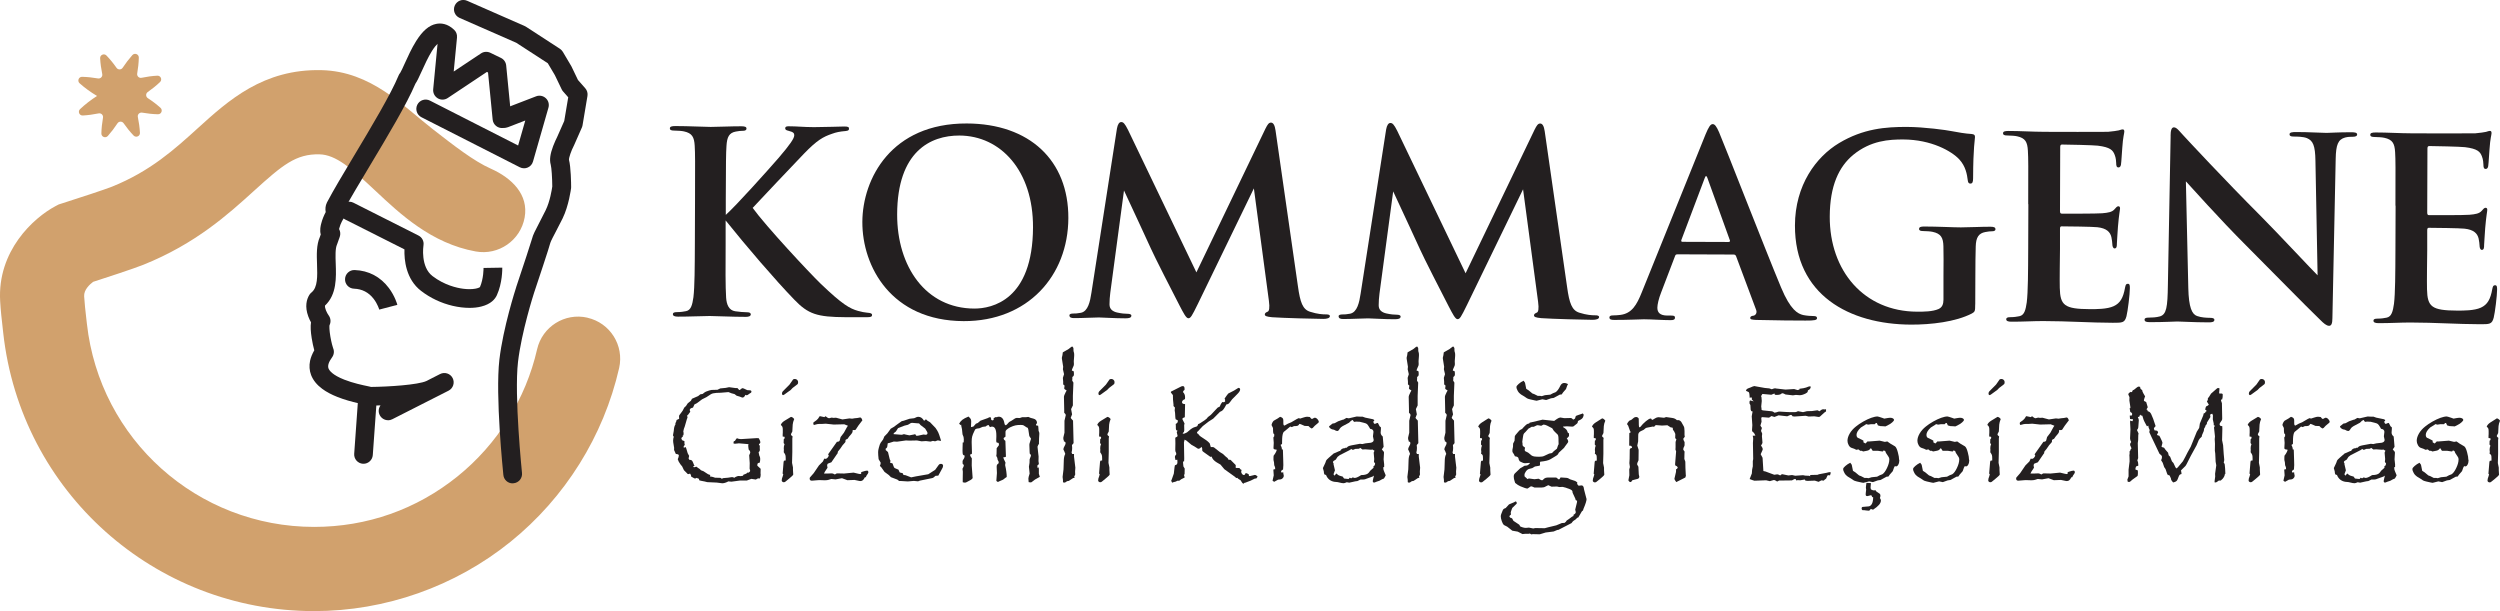 <?xml version="1.0" encoding="UTF-8"?>
<svg id="Layer_2" data-name="Layer 2" xmlns="http://www.w3.org/2000/svg" viewBox="0 0 464.08 113.43">
  <defs>
    <style>
      .cls-1 {
        fill: #d1a16d;
      }

      .cls-2 {
        fill: #231f20;
      }
    </style>
  </defs>
  <g id="Layer_1-2" data-name="Layer 1">
    <g>
      <g>
        <g>
          <path class="cls-1" d="m109.05,58.97c-4.21-.96-8.39,1.67-9.35,5.88-2.1,9.21-7.34,17.58-14.74,23.56-7.62,6.15-16.83,9.4-26.64,9.4-21.67,0-39.81-16.22-42.19-37.72l-.12-1.05c-.16-1.4-.31-2.72-.39-4.04-.07-1.2,1.03-2.2,1.66-2.68,2.36-.76,7.51-2.44,9.33-3.17,9.72-3.91,15.73-9.36,20.56-13.74,5.25-4.76,7.76-6.87,12.14-6.76,3.04.07,5.93,2.59,10.34,6.73,4.65,4.37,10.45,9.82,18.66,11.3,4.24.77,8.31-2.05,9.08-6.3.77-4.25-2.36-7.33-6.3-9.08-3.14-1.39-6.83-4.27-10.74-7.31-5.52-4.29-11.44-10.75-20.67-10.97-10.8-.25-17.28,5.62-23,10.81-4.31,3.91-8.77,7.95-15.89,10.82-1.19.48-6.11,2.1-9.23,3.09l-.66.21-.61.32C6.22,40.44-.52,46.57.03,55.92c.1,1.74.28,3.33.46,4.88l.11,1.01c3.25,29.43,28.06,51.63,57.71,51.63,13.23,0,26.18-4.57,36.46-12.87,10.12-8.17,17.28-19.62,20.16-32.24.96-4.21-1.67-8.39-5.88-9.35Z"/>
          <path class="cls-1" d="m18.02,17.81c-1.16.74-2.22,1.56-3.16,2.45-.46.44-.13,1.22.51,1.18.96-.05,1.95-.19,2.94-.39.47-.1.89.31.81.79-.17.99-.28,1.98-.3,2.93-.02.64.77.95,1.2.47.64-.72,1.24-1.51,1.79-2.35.27-.4.85-.41,1.13-.02.58.83,1.2,1.6,1.86,2.29.44.46,1.22.13,1.18-.51-.05-.96-.19-1.94-.39-2.93-.1-.47.31-.89.79-.81.99.17,1.98.28,2.94.3.64.02.95-.77.47-1.2-.72-.64-1.5-1.24-2.35-1.79-.4-.27-.41-.85-.02-1.13.83-.58,1.6-1.2,2.29-1.86.46-.44.13-1.22-.51-1.18-.96.05-1.94.19-2.92.39-.47.1-.89-.31-.81-.79.17-1,.28-1.99.3-2.95.02-.64-.77-.95-1.2-.47-.64.72-1.24,1.51-1.8,2.35-.27.4-.85.41-1.13.02-.58-.83-1.21-1.6-1.87-2.29-.44-.46-1.22-.13-1.18.51.05.96.19,1.94.39,2.93.1.47-.31.89-.79.81-1-.17-1.98-.28-2.94-.3-.64-.02-.95.77-.47,1.2.96.86,2.05,1.65,3.23,2.35Z"/>
        </g>
        <path class="cls-2" d="m97.28,31.24c-.27,0-.54-.06-.79-.19l-18.26-9.29c-.85-.43-1.19-1.48-.76-2.33.43-.85,1.48-1.19,2.33-.76l16.38,8.34,1.33-4.64-3.21,1.24c-.89.34-1.9-.1-2.24-1-.34-.89.1-1.9,1-2.24l6.46-2.49c.61-.24,1.31-.1,1.79.34.49.44.68,1.13.5,1.76l-2.87,10.01c-.14.5-.5.91-.98,1.11-.22.1-.46.14-.69.14Z"/>
        <path class="cls-2" d="m67.49,86.09s-.08,0-.13,0c-.96-.07-1.68-.9-1.61-1.86l.67-9.4c-1.1-.25-2.46-.62-3.78-1.14-1.11-.44-2.05-.94-2.8-1.49-1.02-.75-1.72-1.62-2.09-2.58-.32-.84-.38-1.74-.19-2.66.14-.63.4-1.28.78-1.93-.18-.65-.36-1.48-.48-2.26-.2-1.24-.24-2.2-.13-2.94-.17-.3-.35-.67-.5-1.08-.7-1.88-.29-3.21.18-3.99.11-.18.24-.33.4-.46,1.19-.95,1.11-3.04,1.04-5.25-.06-1.76-.13-3.59.53-5.07l.16-.46c-.22-.81-.01-1.64.07-1.96.21-.87.56-1.65.85-2.19-.1-.55-.07-1.18.23-1.78,0-.01.01-.03.02-.04,1.13-2.16,3.01-5.3,5-8.62,3.21-5.35,6.84-11.42,8.29-14.94.07-.17.17-.33.29-.47.16-.23.54-1.07.84-1.74.57-1.26,1.28-2.82,2.12-4.16,1.2-1.91,2.39-2.93,3.74-3.19.82-.16,2.05-.1,3.31,1.1h0c.35.33.59.83.53,1.45l-.61,6.3,5.07-3.37c.51-.34,1.16-.38,1.72-.12l1.98.96c.54.26.91.79.97,1.39l.95,9.72c.09.95-.6,1.8-1.56,1.9-.95.09-1.8-.6-1.9-1.56l-.86-8.75-.21-.1-7.28,4.85c-.56.37-1.28.39-1.85.04-.57-.34-.9-.99-.84-1.66.23-2.39.61-6.31.81-8.45-.25.23-.59.62-1.03,1.32-.72,1.15-1.38,2.6-1.91,3.77-.53,1.16-.84,1.84-1.17,2.31-1.6,3.79-5.22,9.84-8.43,15.19-1.87,3.13-3.65,6.08-4.75,8.15.25.55.2,1.18-.15,1.69-.04.05-.58.89-.81,1.84-.01.04-.02.08-.03.12.25.44.29.96.13,1.43l-.45,1.27c-.02.05-.04.1-.06.16-.34.74-.29,2.17-.24,3.56.09,2.56.21,5.73-1.99,7.78-.07.46.32,1.33.68,1.83.01.01.02.03.03.04.37.53.41,1.22.12,1.79-.03.22-.04.88.17,2.12.19,1.09.43,1.94.5,2.11.25.57.18,1.22-.19,1.72-.63.86-.85,1.55-.66,2.06.16.41.74,1.22,2.92,2.08,1.62.64,3.41,1.02,4.48,1.24l.23.05c.85.18,1.43.96,1.37,1.82l-.78,10.9c-.07.91-.83,1.61-1.73,1.61Zm-6.41-25.55s0,0,0,0h0Zm.11-.22s0,0,0,0c0,0,0,0,0,0Zm-.55-2.17c.15.1.28.23.39.38-.11-.15-.24-.28-.39-.38Zm1.08-16.51c.06,0,.12.02.18.04-.06-.01-.12-.03-.18-.04Zm0,0s0,0,0,0c0,0,0,0,0,0Zm0,0s0,0,0,0c0,0,0,0,0,0Zm2.13-3.01s0,.01.01.02c0,0,0-.01-.01-.02Zm10.49-25.14s0,0,0,0c0,0,0,0,0,0Z"/>
        <path class="cls-2" d="m95.16,89.73c-.88,0-1.63-.66-1.72-1.56-.06-.6-1.51-14.72-.74-21.39.69-5.94,3.02-13.15,3.12-13.46,0,0,0-.01,0-.02,1.33-3.97,2.81-8.47,2.95-9.01.15-.65.58-1.5,1.4-3.06.35-.67.75-1.44,1.12-2.2.81-1.64,1.16-3.9,1.23-4.41-.01-1.54-.13-3.5-.29-4.07-.25-.88-.1-1.97.45-3.43.29-.77.61-1.42.71-1.61l1.35-3.05.74-4.4-.96-1.09c-.11-.12-.19-.25-.26-.4l-1.26-2.62-1.31-2.21-5.85-3.8-10.53-4.62c-.88-.39-1.28-1.41-.89-2.29.39-.88,1.41-1.28,2.29-.89l10.66,4.68c.09.04.17.08.25.13l6.31,4.1c.22.15.41.34.55.57l1.55,2.62s.05.09.07.13l1.19,2.48,1.35,1.53c.35.39.5.92.41,1.44l-.91,5.43c-.02.14-.07.28-.12.41l-1.45,3.29s-.03.07-.05.1c-.49.94-.92,2.2-.9,2.61.36,1.36.4,4.45.4,5.06,0,.07,0,.15-.01.22-.02.13-.41,3.23-1.58,5.62-.39.8-.8,1.59-1.17,2.28-.45.86-1.01,1.92-1.1,2.24-.19.8-2.36,7.31-3.03,9.31-.08.24-2.32,7.25-2.97,12.78-.73,6.3.73,20.49.74,20.63.1.95-.59,1.81-1.55,1.91-.06,0-.12,0-.18,0Zm6.99-44.65s0,0,0,0c0,0,0,0,0,0Z"/>
        <path class="cls-2" d="m72.04,78.01c-.63,0-1.24-.35-1.55-.95-.31-.6-.23-1.3.15-1.81-1.09.04-1.82.04-1.87.05-.96,0-1.74-.76-1.75-1.72,0-.96.76-1.74,1.72-1.75h0c3.42-.03,8.85-.39,10.41-1.1l2.55-1.3c.85-.43,1.9-.09,2.33.76.43.85.09,1.9-.76,2.33l-2.48,1.26s-.1.05-.16.08l-7.82,3.97c-.25.13-.52.19-.78.19Z"/>
        <path class="cls-2" d="m70.4,57.47s-.29-1.03-1.05-2.01c-.92-1.19-2.15-1.82-3.63-1.87-.96-.03-1.71-.84-1.67-1.79.03-.96.84-1.71,1.79-1.67,2.59.09,4.78,1.25,6.35,3.34,1.12,1.5,1.53,2.96,1.57,3.12l-3.36.88h0Z"/>
        <path class="cls-2" d="m87.13,57.15c-.98,0-2.04-.13-3.11-.38-2.12-.5-4.14-1.45-5.84-2.76-2.85-2.18-3.16-5.79-3.1-7.72l-11.03-5.56c-.86-.43-1.2-1.47-.77-2.33.43-.86,1.48-1.2,2.33-.77l12.07,6.09c.68.34,1.06,1.08.93,1.83-.02.13-.58,3.98,1.68,5.7,2.21,1.69,4.52,2.2,5.69,2.35.84.11,1.62.1,2.25-.01.51-.09.77-.23.86-.29.69-1.56.67-3.54.67-3.56l1.74-.03,1.74-.03c0,.29.02,2.87-1.01,5.12-.32.71-1.09,1.65-2.89,2.1-.66.17-1.4.25-2.19.25Z"/>
      </g>
      <g>
        <g>
          <path class="cls-2" d="m141.21,88.12c0,.26-.06.5-.17.71l-.23-.03-.17.03-.33.19-.84-.13-.83.31h-1.26l-1.57.21h-.08l-.52-.05c-.43.23-.81.35-1.14.35l-.24-.03-.78-.1-1.76-.08-.47-.12-.67-.13-.33-.08-.1-.32c-.15,0-.27-.05-.35-.15-.19.09-.3.13-.34.13-.09,0-.24-.07-.45-.21l-.26-.13c-.02-.23-.09-.43-.22-.58-.16.07-.28.1-.35.1-.05,0-.09-.02-.12-.05l-.12-.13-.55-.55-.33-.7-.3-.36-.34-.53-.18-.45c.12-.24.19-.48.21-.71l-.13-.19-.44-.08-.21-.48c-.08-.13-.12-.25-.12-.36,0-.08,0-.16.02-.25v-.03l-.17-1.03c-.02-.07-.02-.18-.02-.33,0-.21.04-.45.12-.7l-.15-.26.15-.83c.02-.31.06-.55.1-.72s.11-.33.22-.5c-.02-.04-.02-.08-.02-.13,0-.06.05-.19.16-.4l.07-.28.47-.22-.02-.45c0-.1.02-.17.05-.21l.62-.84.3-.58.32-.3.33-.5.59-.48.19-.36,1.15-.5.39-.32.45-.08.16-.13.22-.17.24-.13c.44-.17.79-.28,1.04-.31l1.08-.03.52-.25,1.01-.1.63-.13,1.17.16h.38c.21.25.33.37.36.37.11,0,.22-.08.33-.25h.12l.05-.1.28.05.69.32.47.03c.2,0,.3.09.3.26,0,.14-.12.25-.35.35-.25.21-.43.31-.55.31l-.22-.08c-.15.33-.32.5-.5.5h-.11l-.47-.18-.55-.16-.39-.3-.57-.15-.55-.22-1.42.12-.83.03c-.46.03-.81.11-1.04.26l-.81.53-.8.4-1,.74-.42.21-.27.59c-.4.08-.6.22-.6.44,0,.1.03.21.1.32l-.23.31c-.1.18-.22.31-.36.4l.07.37-.12.31-.4,1.38-.15.4-.11.48.05.28v.27l-.07.23-.1-.05.05.21c-.19.14-.29.26-.29.38,0,.08.06.19.19.35l.38.13v.34c0,.13.02.25.07.37-.15.14-.23.26-.23.37,0,.05.02.1.06.16l.32-.13.12.26.26.88.27.5-.1.48.15.26h.13c.15,0,.26.05.35.14.09.09.18.27.27.52l.1.27.12.13-.29.18.17.14.45-.12.33.25.24.15.28.27.47.18.84.55.42.15-.07.27c.29.03.48.07.57.1l.38.13,1.02.03.24.17.25-.12.91-.08.5-.08.25-.03c.11,0,.25.04.4.13l.24-.16c.26-.12.44-.18.55-.18h.02l.38.03.47-.08-.02-.14.22-.1c.21-.07.34-.12.38-.15s.12-.11.24-.23l.05.09c.28-.1.42-.24.42-.4l-.1-.4.02-1.01-.1-1.45.19-.45v-.1c0-.18-.09-.34-.27-.48l-.05-.27-.05-.48.05-.28-.25-.03-.92-.08-.62-.05-.24.03-.52.05s-.12-.03-.25-.08l.07-.37c.11-.03.19-.06.22-.09.03-.03.09-.12.18-.28l.18-.21c.23.1.46.16.67.16h.19l2.87-.18.34.03c.19.33.28.58.28.76,0,.12-.08.23-.25.32v.23h.16l-.02.48.02.27c0,.14-.01.24-.04.3s-.09.14-.19.23l.13.63c.11.16.17.37.17.61s-.03.49-.1.71c-.19.02-.31.06-.36.12-.06.07-.08.21-.08.43l.62.58-.02.83.02.23Z"/>
          <path class="cls-2" d="m147.42,77.81c-.15.36-.24.7-.27,1.01l-.07,1.28-.23.44s0,.04,0,.05c0,.02-.01.04-.02.06,0,.11.1.23.3.36l-.05.4v2.5l-.05,2.01.17.85v.44l.05.88c-.04.13-.3.38-.77.76l-.61.5c-.1.11-.22.17-.36.17-.11,0-.2-.03-.28-.1-.08-.07-.12-.14-.12-.22,0-.22.06-.49.19-.79l.1-.37-.12-.13.18-2.17.07-.22.32-.05v-.41c0-.27-.02-.46-.06-.59-.04-.13-.14-.3-.3-.52l.02-.43v-.08l-.02-.22c0-.28.05-.54.15-.76l-.17-.22.02-.71c.11-.07.17-.15.17-.23l-.02-.22-.35-.05v-.39l.02-.35v-.53c0-.23-.02-.4-.07-.52-.04-.11-.14-.23-.3-.36.1-.3.34-.56.72-.79l1.17-.71c.22.03.42.16.6.41Zm.73-6.84c0,.19-.04.31-.13.37l-.89.68-.35.37-.64.46c-.43.34-.69.5-.78.5-.04,0-.08-.03-.13-.08-.04-.06-.07-.11-.07-.17,0-.2.05-.35.15-.45l1.25-1.26.67-.96c.1-.05.21-.08.33-.08.16,0,.3.06.42.17.12.12.18.26.18.43Z"/>
          <path class="cls-2" d="m161.21,87.61c0,.06-.04.17-.11.32l-.22.31-.17.35h-.16c-.13.27-.26.45-.38.55-.12.1-.28.16-.46.16l-.23-.03-.86-.18-1.32.05-1-.37-1.19.22-.8-.08-.5.16c-.17.05-.38.08-.62.08h-.22l-.9-.03-.4.03-.97.08c-.27,0-.4-.13-.4-.4,0-.09.02-.16.06-.21l.69-.79.97-1.43.74-.74.25-.53c.13.03.21.05.24.05.1,0,.21-.06.35-.19.16-.21.24-.34.24-.39,0-.07-.04-.16-.12-.27l1.64-2.32c.3,0,.47-.09.52-.26l.16-.62.62-.81.55-1.01.19-.28-.69-.27-1.94.05-1.49-.16-.77.05h-.5l-.3.03-.57.15c-.11,0-.17-.09-.17-.26,0-.16.04-.25.12-.27l.47-.34c.21-.16.4-.4.57-.72.03-.02.05-.03.07-.03h.03l.8.17.22-.17c.28.25.5.37.64.37.07,0,.13,0,.16-.03l.34-.08.33.05.47-.03,1.19.32,1.3-.19.5.05.47-.08.52-.05.5-.1c.19.03.32.21.41.55l-.17.21-.57.75-.35.53c-.06.13-.12.21-.18.25-.05.04-.15.06-.3.06l-.22-.03c0,.09,0,.18-.02.28s-.04.18-.08.25c-.04.06-.1.15-.19.26-.09.11-.22.25-.37.43l-.3.43c-.13.04-.25.11-.38.21v.22c0,.1-.02.18-.07.23l-.47.53-.45.66c-.31.34-.46.56-.46.65,0,.05,0,.09.02.13-.08.11-.15.2-.19.26-.05.06-.08.1-.08.12l-.92,1.34-.67.26c-.08.1-.12.22-.12.35,0,.07.02.2.07.4l-.5.76-.15.32h.72l.74-.03c.13,0,.32.07.56.21.21-.14.34-.21.39-.21l1.32.03,1.76-.17.92.22.3.05.19-.05v-.3l.22-.08c.4-.14.7-.21.87-.21.06,0,.12.02.16.06.04.04.07.1.07.17Z"/>
          <path class="cls-2" d="m175.05,86.5c0,.11-.02.21-.06.3l-.24.45-.57,1.04-.52.04-.33.28c-.07.08-.2.13-.38.16l-2.19.45-.34.13-.78-.08-1.12.1-1.26-.08h-.35c-.18-.15-.29-.23-.33-.26l-1.19-.45-.4-.4-.79-.58-.63-.89-.24-.22c.1-.21.15-.39.15-.55,0-.07-.02-.12-.05-.15l-.33-.55-.07-.74-.02-.59c0-.2.04-.46.13-.79.14-.52.25-.83.34-.93l.45-.61.23-.56.57-.58.62-.86.55-.32.79-.58.52-.37.18-.13.36-.08,1.1-.37.86-.1.52-.23.25-.03c.41,0,.76.24,1.04.71.15-.02.27-.11.34-.27l.33.3.45.26,1.02,1.06c.13.17.23.32.3.45s.14.26.21.39c.07.14.13.29.18.45.05.16.13.41.24.75l.1.32-.12.05-.47-.1-.52.18-.4-.08-.45.13-.85-.1-.81.05-.85-.16-1.38.03-.68-.03-1.64.23-.6-.03-.83.26-.29.06-.05.31c-.02.21-.04.36-.08.44-.04.08-.13.17-.27.27l.02.25c.27.21.41.35.43.4l.32,1.32.16.32c-.08.09-.12.16-.12.23,0,.02.02.04.02.05l.46.16.11.32c.08.3.19.49.32.55l.66.28.22.5c.11.06.3.11.55.14l.17.34.38.05,1.04.4.87-.18,2.31-.4.5-.32.78-.5.64-.89c.11-.15.25-.22.4-.22.28,0,.43.13.43.4Zm-2.87-6.08c0-.14-.15-.43-.45-.87l-.84-.64-.28-.31-.4-.03-.92-.08-.22.05-.52.31-.67.17-.85.33-.33.13-.39.62c-.24.18-.38.29-.4.34l-.05.15,1.49.12.17-.03.28-.09.27.07.72.15h.04l.81-.15.25-.07.19.3h.28l1.07-.23.44.05c.2-.03.3-.12.3-.3Z"/>
          <path class="cls-2" d="m193.07,88.49l-.32.18-.62.35-.66.5s-.1.03-.17.03c-.06,0-.17-.02-.35-.05l-.05-.65.05-.33.18-.61-.13-1.28.11-.71.02-.66.24-.63v-.08c0-.12-.07-.24-.22-.35l-.02-.3-.05-1.32c0-.1,0-.17.02-.21l.29-.93-.32-.5-.18-1.19-.1-.32-.22-.1-.55-.36c-.09-.06-.27-.09-.55-.09-.4,0-.73.03-1,.09-.27.06-.59.18-.97.36-.57.31-.85.58-.85.8v.92l-.33.25s0,.03,0,.04c0,0-.01.02-.02.04,0,.16.11.31.33.45l.1,2.95c-.13.07-.21.1-.24.1,0,0-.06-.02-.21-.05l.02.3.35.74-.07.45.05.26c.06.21.11.52.17.94.06.42.08.74.08.97,0,.03-.02.06-.06.1l-.17.1-.45.35-.72.31-.23.12s-.14-.06-.29-.19v-.15l.1-1.32-.05-1.15c0-.17.02-.3.07-.38.04-.08.14-.17.29-.28l.02-.26-.21-.43-.05-.32-.19-.36.05-.37.02-1.06.4-.53s.02-.08.02-.15c0-.23-.08-.35-.23-.35-.06,0-.11,0-.15.03l-.12-.26v-.32l.02-.53v-.27c0-1.08-.27-1.63-.8-1.63-.09,0-.22.03-.39.1l-.25-.4-.3.09-.22.18-.6.08-.6.26-.47.06-.28.13-.15.28c-.23.46-.37.82-.43,1.07-.06.25-.09.55-.09.92v.21l.05,1.78-.02.31-.33.13.06.27.27.43-.02,1.32.17,2.32s-.04.09-.1.16c-.06.07-.14.13-.24.19l-.8.43c-.07.05-.18.08-.32.08-.11,0-.23-.03-.38-.08v-.67l.02-1.29-.07-.53.19-.37.07-.34-.22-.19-.02-.31v-.18l.05-.19.22-.34.1-.27v-.28c-.15-.02-.25-.08-.3-.17-.05-.1-.08-.33-.08-.7,0-.26,0-.47.01-.63l.02-.63v-.27l.19-.03.02-.58-.05-.43-.19-.48-.1-.97-.11-.5-.05-.35-.1.1-.27-.26c.15-.28.34-.52.59-.72.25-.19.63-.4,1.15-.61.21.2.35.35.41.46.06.11.09.28.09.49l-.02.48-.02.53.45-.1.47-.53.34-.13.5-.43,1.35-.48.19-.1.28-.1c.13.15.19.33.19.55l.22.08.21-.08v-.32c.22-.15.37-.23.45-.23.02,0,.07.02.17.05l.1-.08c.09-.02.17-.03.25-.03.26,0,.48.1.66.3s.3.49.36.86c.02.13.05.22.08.28s.1.11.21.16l.21-.18.39-.43.47-.26.66-.43.29-.08h.02l.52.03.47-.16h.73l.41-.05.42.18.5.13c.46.11.69.4.69.85-.13.11-.19.21-.19.31,0,.03.02.07.07.11s.09.06.13.06c.06,0,.12-.02.18-.05l.05.28.05.71.12.32.02.21-.05.85-.02.74v.3l-.15.23c-.08.15-.12.25-.12.3l.15,1.39.05.43v.03l-.02.88.02.03.05.44c-.02.08-.11.17-.27.27v.45l.22-.08.05.28v.9l.17.55Z"/>
          <path class="cls-2" d="m199.62,86.85l-.05.68.02.53c0,.13-.06.24-.18.32l.07.31-.27.05-.8.53-.32.05-.38.25s-.06,0-.08,0c-.02,0-.05.01-.08.02-.15,0-.23-.05-.23-.15v-.32l-.07-.58.17-1.41.06-1.79c.02-.44.11-.8.27-1.08l-.15-.4c-.14-.27-.21-.42-.21-.46,0-.14.1-.39.3-.75.08-.13.12-.27.12-.43,0-.12-.12-.23-.36-.34l.05-.22-.11-.05v-.39l.21-.9v-2.22l.24-1.03c0-.14-.1-.29-.29-.45v-.61l-.05-2.32c0-.17.1-.46.32-.88l.18-.33c-.3-.15-.45-.28-.45-.4,0,.03.02-.13.07-.5l-.26-.23v-.5l-.05-.61v-.12l.21-.66-.21-.92.05-.45-.24-1.51v-.21l.1-.43.07-.53,1.09-.63.5-.4.21-.05.17.28.02.56.1.37.02.22v.31l-.07.96v.08l.02.45c0,.15-.02.27-.05.33l-.29.67-.04.26c.16,0,.27.04.31.08.04.05.07.17.07.37v.28c0,.17-.1.31-.29.43v.32l-.02.26v.1l.22.37-.1,2.46v1.77l-.33.68.18.98-.25.63c.02.08.1.18.22.3l.21.23.1,4.18-.3.36c.02.16.04.34.04.53,0,.3-.04.58-.11.85l.11.28h.34v.48l.25,2.06Z"/>
          <path class="cls-2" d="m206.16,77.81c-.15.36-.24.7-.27,1.01l-.07,1.28-.23.44s0,.04,0,.05c0,.02-.01.04-.02.06,0,.11.1.23.3.36l-.05.4v2.5l-.05,2.01.17.85v.44l.05.88c-.04.13-.3.38-.77.76l-.61.5c-.1.11-.22.17-.36.17-.11,0-.2-.03-.28-.1-.08-.07-.12-.14-.12-.22,0-.22.06-.49.19-.79l.1-.37-.12-.13.18-2.17.07-.22.32-.05v-.41c0-.27-.02-.46-.06-.59-.04-.13-.14-.3-.3-.52l.02-.43v-.08l-.02-.22c0-.28.05-.54.15-.76l-.17-.22.02-.71c.11-.07.17-.15.17-.23l-.02-.22-.35-.05v-.39l.02-.35v-.53c0-.23-.02-.4-.07-.52-.04-.11-.14-.23-.3-.36.1-.3.34-.56.72-.79l1.17-.71c.22.03.42.16.6.41Zm.73-6.84c0,.19-.04.31-.13.37l-.89.68-.35.37-.64.46c-.43.34-.69.5-.78.5-.04,0-.08-.03-.13-.08-.04-.06-.07-.11-.07-.17,0-.2.05-.35.15-.45l1.25-1.26.67-.96c.1-.05.21-.08.33-.08.16,0,.3.06.42.17.12.12.18.26.18.43Z"/>
          <path class="cls-2" d="m233.46,88.47l-.22.33s-.06,0-.07,0-.03.01-.05.02c-.15,0-.3.05-.43.14-.18.13-.68.34-1.49.63l-.22.05-.13.16-.22-.13-.35-.53-.42-.26-.19-.19-.19.05-.21-.21-1.99-1.43-.72-.86-.69-.4c-.52-.31-.83-.67-.95-1.08l-.23.05-.39-.28-.87-.62c-.17-.12-.25-.21-.25-.26l-.02-.43-.12-.28c-.2.24-.38.36-.55.36h-.1l-.69-.44-.5-.27-.97-.81-.33-.17-.12.5.05,2.99-.02.55-.1-.05-.1.21.02.28.05.5.22.35s.02.03.02.05l-.02.9v.15l-.12.1.12.43v.08l-.6.3-.47.34-.12-.1-.57.25-.21.03-.34.13-.18-.35.13-.31c.1-.28.17-.48.21-.6s.08-.21.1-.28c.02-.07.04-.12.05-.15l.13-1.16.07-.38c.18-.04.3-.1.37-.19s.1-.21.1-.39l-.02-.45-.35.05-.1-.53c0-.18.08-.34.24-.48v-.28c-.11-.17-.17-.35-.17-.53v-.25l.02-.99-.02-1.08.34-.19.09-.13-.16-.74.16-.22-.26-.13c-.03-.09-.05-.16-.06-.23,0-.06-.01-.27-.01-.61l-.02-.3c.18-.1.29-.19.33-.27s.07-.21.07-.39l-.42-.22-.05-.34-.05-.85-.07-.45.05-.52-.28-.3.02-.16-.1-1.01-.02-.85-.38-.48.02-.16,1.7-.86c.19-.11.35-.17.49-.17.22,0,.33.15.33.45v.25c-.11.08-.17.14-.21.19-.03.05-.06.12-.08.22.26.25.39.57.39.96l-.02.35c-.36.13-.55.32-.55.58,0,.22.19.34.57.34l-.05,2.44c-.3.09-.45.2-.45.31,0,.03,0,.06.02.09l.38.76-.07.31.02.96-.07.3-.25.26.23.08.22-.08.38-.18.72-.61c.3-.2.49-.31.57-.32.29-.09.47-.14.52-.17.06-.03.11-.08.15-.16.04-.08.08-.17.11-.27l.3-.13.89-.58.4-.32.22-.28.56-.43,1.24-1.32.42-.22c.03-.17.13-.37.29-.61l.16-.21.27.03c.08,0,.17-.06.28-.17l-.07-.13.07-.1-.13-.27.38-.55.3-.39,1.07-.55.77-.48s.04-.01.05-.02c.01,0,.03,0,.04,0,.08,0,.15.03.2.08.05.05.08.12.08.21,0,.22-.16.49-.47.8-.32.33-.56.56-.7.71-.15.15-.25.25-.32.32-.31.43-.51.69-.61.78-.1.09-.26.15-.48.19l-.12.25c-.28.53-.53.85-.73.95l-.32.16-1.25,1.26-.86.55-1.07.83-.5.53-.35.39-.22.19c0,.11.01.19.04.23.02.04.08.08.16.1.11.18.26.34.45.48.88.55,1.42.95,1.61,1.19.02.02.04.04.06.06.02.02.03.04.04.06l.19.66h.4s.05,0,.09.03c.04.02.07.03.12.05l1.09.86.57.35.47.45c.18.13.3.23.36.29.06.06.12.17.19.32l.38.03.96.96v.53l.7.03.17.23.23.13c-.06.13-.08.25-.08.35,0,.14.06.27.18.4.09.12.18.18.27.18.07,0,.16-.03.25-.08l.05-.21.19-.05c.09,0,.25.08.47.23l.02.26.15.06.92-.22h.05c.15,0,.33.11.52.32Z"/>
          <path class="cls-2" d="m244.8,78.34s-.02.08-.05.12l-.69.58-.38.41-.22.09-.33-.22-.22-.23-.73-.03-.69-.3-.27-.08c-.11.19-.21.31-.33.35-.11.05-.34.07-.69.07l-.4.18-.3-.1-.24.21-.97.8c-.16.22-.25.64-.28,1.24l-.02.98-.27.18c.16.29.24.58.24.85h.18l.02.36.05,1.67.02.88-.05.79c-.25.15-.38.28-.38.37,0,.02.03.09.1.23l.33-.08-.02.12.1.52v.06c0,.13-.06.26-.19.4s-.26.21-.4.23l-.47.05-.72.4-.3-.19.05-.26.17-.75-.07-.99.07-.14h.26v-.15l-.02-.23-.15-.37-.04-.53-.1-.45v-.37l.02-.41s.07-.09.1-.14c.04-.05.08-.12.15-.21.06-.09.13-.21.2-.35l.12-.31-.02-.13c-.38,0-.57-.09-.57-.27l.05-.98-.07-.97c.02-.09.08-.17.16-.25v-.38l-.16-.15-.05-.31-.02-.7-.27-.55c.06-.31.19-.57.39-.79l.75-.43.45-.31c.23.07.38.15.47.25s.13.25.13.46v.43c0,.32.06.48.19.48h.05l.62-.35.61-.25,1.04-.61.34-.16.28.08.55-.18c.32-.1.55-.16.72-.16l.52.05c.16.24.3.36.4.36.02,0,.03-.01.04-.02,0,0,.02,0,.04,0l.28-.16c.06-.03.11-.05.15-.05.2,0,.39.12.57.35.13.16.19.31.19.44Z"/>
          <path class="cls-2" d="m257.21,88.27l-.12.25-.19.31-.35.14-.5.28-.47.15c-.3.13-.47.19-.52.19-.06,0-.11-.03-.16-.1s-.08-.12-.08-.17c0-.09.04-.28.12-.58.04-.09.07-.24.1-.45l-.24.17-1.09.39c-.22.11-.44.17-.66.17h-.5l-.57.28-.39.05-1.13.25-.46-.08-.33.13-.23.05-.36-.03-.8-.18-.55-.05c-.37-.05-.69-.19-.97-.41-.27-.22-.47-.5-.6-.85l-.33-.13-.07-.32-.02-.23-.17-.61.45-.96.15-.43c.05-.11.2-.27.45-.49l.95-.83.4-.16.67-.3s.02,0,.05,0,.05.01.07.02c.16-.37.47-.55.92-.55l.07-.08h.25c.1-.14.21-.23.32-.28.11-.05.3-.11.6-.17l1.52-.28.45.05.57-.13,1.02-.12c.35-.09.52-.26.52-.53,0-.03,0-.06-.02-.08l-.12-.58.1-.84c-.02-.18-.08-.31-.18-.39s-.24-.14-.44-.16l-.17-.3c-.18-.31-.32-.51-.44-.6-.11-.09-.33-.17-.64-.24l-.69-.17-.67-.03-.33.05c-.07-.04-.13-.08-.17-.13-.04-.05-.07-.13-.1-.23l-.33.15-.38.37-1.19.63c-.25.15-.42.29-.5.43l-.17.26c-.08.14-.19.21-.33.21l-.24-.05-.35-.18-.38-.08c-.12-.04-.24-.12-.36-.22-.12-.1-.18-.2-.18-.28,0-.05,0-.08.02-.08l.21-.16.39-.32.42-.08.64-.35.8-.28.22-.05.52-.3.43.08,1.47-.34.62.03h.47l.5.18,1.44.3.22.13v.18l-.17.1c.05.3.15.45.3.45.02,0,.03-.02.04-.02,0,0,.02,0,.04,0l.34-.15h.05c.08,0,.13.04.16.13l.24.48.25.21v.3l-.05.66c0,.28.13.53.39.74l.16,1.91-.33.48.38.46.02.17-.07,1.21.1.93v.5l-.17.05c.02.21.03.35.04.41,0,.06.04.15.08.26.05.12.11.25.17.41l.17.41Zm-1.93-2.25c-.12-.11-.2-.21-.23-.28l.05-.53-.1-1.19.15-.35-.39-.23-.21.05-1.12-.08-.52.03-.4-.3-.24.16-.67.03-.47.19-.28-.17-.34.22-1.82.93-.4.31-.32.5-.43.27c-.06.07-.1.15-.1.23,0,.02.02.04.02.05l.1.16-.02.12.27,1.16-.27.74.19.26.33-.41c.11.1.22.19.32.26.1.07.21.13.35.17s.31.1.52.15l.25.36.84.09.23-.25.24.13.17-.1.13-.08c.19.07.31.1.34.1.24,0,.56-.12.95-.36.02-.02.06-.04.1-.06.04-.02.1-.06.18-.11.73,0,1.21-.16,1.44-.48l.24-.33.6-.53.02-.15-.02-.17c.12-.04.2-.09.23-.16.03-.06.06-.18.07-.35Z"/>
          <path class="cls-2" d="m263.62,86.85l-.05.68.02.53c0,.13-.06.24-.18.32l.07.31-.27.05-.8.53-.32.05-.38.25s-.06,0-.08,0c-.02,0-.05.01-.08.02-.15,0-.23-.05-.23-.15v-.32l-.07-.58.17-1.41.06-1.79c.02-.44.11-.8.27-1.08l-.15-.4c-.14-.27-.21-.42-.21-.46,0-.14.1-.39.3-.75.08-.13.12-.27.12-.43,0-.12-.12-.23-.36-.34l.05-.22-.11-.05v-.39l.21-.9v-2.22l.24-1.03c0-.14-.1-.29-.29-.45v-.61l-.05-2.32c0-.17.1-.46.32-.88l.18-.33c-.3-.15-.45-.28-.45-.4,0,.03.02-.13.07-.5l-.26-.23v-.5l-.05-.61v-.12l.21-.66-.21-.92.05-.45-.24-1.51v-.21l.1-.43.07-.53,1.09-.63.5-.4.21-.05.17.28.02.56.1.37.02.22v.31l-.07.96v.08l.02.45c0,.15-.02.27-.05.33l-.29.67-.04.26c.16,0,.27.04.31.08.04.05.07.17.07.37v.28c0,.17-.1.31-.29.43v.32l-.02.26v.1l.22.37-.1,2.46v1.77l-.33.68.18.98-.25.63c.02.08.1.18.22.3l.21.23.1,4.18-.3.36c.02.16.04.34.04.53,0,.3-.04.58-.11.85l.11.28h.34v.48l.25,2.06Z"/>
          <path class="cls-2" d="m270.34,86.85l-.05.68.02.53c0,.13-.06.24-.18.32l.07.31-.27.05-.8.53-.32.05-.38.25s-.06,0-.08,0c-.02,0-.05.01-.08.02-.15,0-.23-.05-.23-.15v-.32l-.07-.58.17-1.41.06-1.79c.02-.44.11-.8.27-1.08l-.15-.4c-.14-.27-.21-.42-.21-.46,0-.14.1-.39.3-.75.08-.13.12-.27.12-.43,0-.12-.12-.23-.36-.34l.05-.22-.11-.05v-.39l.21-.9v-2.22l.24-1.03c0-.14-.1-.29-.29-.45v-.61l-.05-2.32c0-.17.1-.46.32-.88l.18-.33c-.3-.15-.45-.28-.45-.4,0,.03.02-.13.07-.5l-.26-.23v-.5l-.05-.61v-.12l.21-.66-.21-.92.05-.45-.24-1.51v-.21l.1-.43.07-.53,1.09-.63.5-.4.21-.05.17.28.02.56.1.37.02.22v.31l-.07.96v.08l.02.45c0,.15-.02.27-.05.33l-.29.67-.04.26c.16,0,.27.04.31.08.04.05.07.17.07.37v.28c0,.17-.1.31-.29.43v.32l-.02.26v.1l.22.37-.1,2.46v1.77l-.33.68.18.98-.25.63c.02.08.1.18.22.3l.21.23.1,4.18-.3.36c.02.16.04.34.04.53,0,.3-.04.58-.11.85l.11.28h.34v.48l.25,2.06Z"/>
          <path class="cls-2" d="m276.87,78.11c-.15.34-.24.66-.27.98l-.07,1.29-.26.53c0,.11.1.24.3.38l-.05.39v2.54l-.05,1.74.17.85v.45l.05.86c-.04.13-.3.39-.77.77l-.61.49c-.1.11-.22.17-.36.17-.11,0-.2-.04-.28-.1-.08-.07-.12-.14-.12-.22,0-.22.06-.49.19-.81l.1-.35-.12-.13.18-2.17.07-.22.32-.05v-.41c0-.28-.02-.48-.06-.58-.04-.1-.14-.2-.3-.3l.05-.32-.02-.18-.02-.21c0-.26.05-.52.15-.77l-.17-.21.02-.71c.11-.05.17-.12.17-.22,0-.05,0-.09,0-.13,0-.03-.01-.07-.02-.1l-.35-.05v-.4l.02-.32v-.55c0-.22-.02-.39-.06-.49s-.14-.22-.3-.35c.1-.29.34-.56.72-.8l1.17-.74c.21.03.41.18.6.45Z"/>
          <path class="cls-2" d="m294.53,92.53c0,.39-.2,1.04-.6,1.96l-.07.26c-.14.09-.22.17-.25.23-.03.06-.15.26-.34.59l-.3.5-.17.03-.3.31-.45.3c-.06.04-.16.17-.32.39l-2.42,1.25-.23.03-.67.28-1.49.19-1.09.33-1.29-.03-.28.05-.27-.16-.23.05h-.64l-.5.05-.87-.45-1.02-.18-.94-.74-.63-.32c-.14-.14-.27-.38-.39-.73-.12-.35-.18-.66-.18-.93,0-.14.1-.44.3-.9l.12-.28.19-.18.3-.12.62-.68.95-.4.25-.15c.06,0,.12.03.17.09.05.06.07.14.07.23,0,.07-.02.11-.05.13l-.78.76-.12.3-.12.35-.05.21.05.35c-.2.16-.3.27-.3.34,0,.04.06.14.18.3l.07-.05.27.16c.11.24.19.38.23.43l1.07.71.22.35.42.15c.23.07.41.1.55.1h.07l.55-.05.8.16.38-.08,1.76.03.59-.16,1.54-.37,1.04-.43.5-.03.25-.21.15-.23.38-.25.64-.48.24-.1v-.23c.28-.15.42-.31.42-.48v-.05l-.1-.43.33-1.36.02-.28-.26-.13-.07-.27-.5-1.08-.05-.33c-.08-.18-.4-.36-.97-.53l-.24-.09-.58-.15-.64.03-.42-.1-1.02.03-.6-.28-.52.26c-.18.12-.42.18-.74.18h-1.3c-.33-.16-.55-.23-.64-.23l-.1.05-.47.32-.1.05c-.2,0-.64-.14-1.32-.43-.3-.13-.62-.33-.95-.61l-.1-.3c-.11-.31-.17-.61-.17-.89,0-.26.08-.46.24-.61l.73-.7.24-.23.38-.21.4-.25.45-.05c.2-.05.4-.21.6-.48h-.23l-.32.03-.43.03c-.17,0-.4-.08-.69-.23l-.25-.13-.17-.27-.07-.28c0-.09-.07-.18-.19-.25-.12-.07-.27-.11-.47-.13l-.17-.35-.22-.34c-.06-.05-.08-.15-.08-.3v-.21l.11-.55.02-.61.27-.53.05-.85c0-.06.19-.3.55-.71l.28-.32s.06-.05.1-.08c.04-.03.06-.04.07-.05l.35-.18.19-.22c.29-.31.5-.51.63-.61.12-.09.29-.16.49-.18l.11-.16.29-.06,2.09-.49,2.16.23.52-.37c.26-.17.47-.26.63-.26.03,0,.06,0,.07,0s.03.01.05.02l.59.1,1.21-.03c.16.02.31.12.45.3.22-.09.34-.17.35-.22l.12-.4c0-.05.13-.12.35-.19.23-.08.47-.16.74-.25l.23-.09.17.25c-.04.21-.09.36-.14.47-.05.11-.14.21-.25.3-.11.09-.26.18-.44.26l-.24.13c-.02.2-.06.33-.1.39-.04.06-.16.16-.35.3l-.38.3c-.06.04-.16.05-.29.05l-.45-.03-.52-.03-.35.03h-.29l-.02.13c.27.15.47.3.59.44.12.14.21.33.27.57l.23.16v.58h-.16l-.02.17-.24.1.17.31c.06.13.1.23.1.3,0,.12-.03.21-.1.28l-.52.7-.15.23-.97.9-.17.31c-.08.11-.31.27-.68.48l-.72.43c-.35.21-.97.36-1.87.45l-.07.16.02.32c0,.19-.06.28-.17.28l-.77.13-.5.3-.58.15c-.22.06-.42.21-.6.46-.18.25-.27.47-.27.68l.02.25.55.5.24-.12,1.04.14.78-.09.45.25.19.03h.07l.35-.32c.17-.12.38-.18.62-.18h1.59l.3.23.17.12c.11,0,.22-.12.33-.37l.43.03c.57.03.88.06.94.1l.4.22.95.31.38.25-.02.36c.13.04.21.13.24.27l.3-.03.27-.03c.19,0,.32.12.4.36l.07.4.4,1.54.02.16Zm-3.45-21.24l-.16.3-.22.63-.55.63-.25.37-.34.03-1.13.61-.52.08-.89.32-.7-.14-1.07.27c-.07,0-.47-.08-1.19-.25-.34-.08-.55-.15-.64-.23l-.47-.32-.6-.36c-.25-.17-.46-.39-.61-.66-.16-.27-.24-.52-.24-.74,0-.14.14-.32.41-.56.27-.24.58-.44.91-.6l.27.37.23,1.14.44.28.7.58.34.12.66.33h.45l.29.05.59-.18,1-.1.5-.27.47-.18c.3-.19.59-.58.87-1.17.28-.59.76-.7,1.44-.34Zm-1.75,11.12l-.02-.53v-.31c0-.52-.06-.83-.19-.93l-.66-.64-.32-.5-.95-.49-.35-.14-.32-.05-.42.22-.3-.05-.35-.06-.17.03-.57.27h-.38l-.36.21-.23.12-.59.66c-.18.15-.29.28-.33.39-.04.11-.09.34-.14.7l-.1.71.05.3v.23c0,.11.04.2.09.26s.18.16.38.29l-.07.35c0,.2.05.31.15.33l.5.25.64.53c.14.09.31.15.51.18.2.03.51.05.91.05s.7-.05.92-.16l.92-.43.52-.1.34-.35.57-.45.21-.63.12-.23Z"/>
          <path class="cls-2" d="m297.99,78.11c-.15.34-.24.66-.27.98l-.07,1.29-.26.53c0,.11.1.24.3.38l-.05.39v2.54l-.05,1.74.17.85v.45l.05.86c-.04.13-.3.39-.77.77l-.61.49c-.1.11-.22.17-.36.17-.11,0-.2-.04-.28-.1-.08-.07-.12-.14-.12-.22,0-.22.06-.49.19-.81l.1-.35-.12-.13.18-2.17.07-.22.32-.05v-.41c0-.28-.02-.48-.06-.58-.04-.1-.14-.2-.3-.3l.05-.32-.02-.18-.02-.21c0-.26.05-.52.15-.77l-.17-.21.02-.71c.11-.05.17-.12.17-.22,0-.05,0-.09,0-.13,0-.03-.01-.07-.02-.1l-.35-.05v-.4l.02-.32v-.55c0-.22-.02-.39-.06-.49s-.14-.22-.3-.35c.1-.29.34-.56.72-.8l1.17-.74c.21.03.41.18.6.45Z"/>
          <path class="cls-2" d="m312.97,88.27l-.12.37-1.68.85c-.23-.31-.34-.5-.34-.58v-.06l.29-1.24.02-.55.1.03.21-.26c-.06-.14-.11-.23-.16-.27-.05-.04-.15-.09-.29-.15l-.05-.21.19-2.41-.12-.34.02-.43v-.98l.15-.48-.22-.23.02-.77c-.09-.28-.24-.55-.45-.81v-.13c0-.11-.03-.19-.1-.25l-.3-.03-.62-.4-1,.06-1.14-.09c-.1.05-.21.16-.33.32l-.22-.05-.95.18-.34.08-.43.35-.55.26c-.27.14-.42.34-.45.62l-.02,1.26-.16.79.25.77v.41l-.02,1.54-.23.53-.02.19v.08l.23.41.07,1.41.1.45c0,.05-.02.12-.07.2-.05.08-.11.14-.19.17l-.8.21-.22.05c-.13.23-.25.35-.38.35-.08,0-.17-.05-.25-.14,0-.02-.02-.03-.03-.05-.01-.02-.03-.04-.04-.05-.03-.07-.05-.09-.05-.08l.18-.95-.02-1.08.12-.44-.1-.72.05-.79.02-1.67c0-.22.14-.35.43-.37-.02-.19-.07-.31-.13-.35-.06-.05-.19-.07-.4-.07l.02-2.32.27-.18-.15-.27-.33-.94-.22-.3.15-.28.25-.32.44-.21.42-.35c.12-.1.27-.15.45-.15.1,0,.21.03.3.1s.15.13.17.21l.02,1.21.05.4.23-.08c.29-.38.63-.73,1.03-1.06s.69-.5.88-.5c.1,0,.19.09.25.27.16-.05.35-.15.57-.3.23-.14.43-.21.6-.21h.07l1,.1.38-.13,1.12.16c.38.05.68.19.9.43l.17-.03c.26,0,.47.12.64.36l.18.32.24.43c.11.15.17.46.17.94v.72l.05.31-.29.4.1.32.15.28v.53c0,.07,0,.12-.02.16l-.17.37c-.03.07-.05.19-.05.37l.24.34-.02.37-.02.9v.1l.18.5.02,1.16.07,1.39Z"/>
          <path class="cls-2" d="m339.87,87.69l-.16.55-.27-.03c-.1,0-.17.03-.21.08l-.24.55-.33.25-.1.13-.45-.05-.52.27h-.02l-.59-.19-.07-.03-1.37.05-.39-.05-.13-.21c-.49.1-.77.15-.84.15l-.45-.03-.3.05-.1-.26h-.15l-.12.03-.42.23-2.39.03-.35.18c-.27-.19-.47-.28-.62-.28l-.12.03-.62.18-.7-.16-2.14.08c-.07,0-.38-.1-.91-.31l.12-.3.29-.74.05-.7.13-.63v-.97l.07-.37-.05-2.99.05-.76-.02-.28-.07-.3.5-.03c-.09-.21-.17-.35-.23-.44s-.18-.19-.34-.32l-.06-.22.06-.96-.11-1.64.11-.63.05-.26-.26-.08-.1-.27-.05-.84-.15-.27-.02-.13.02-.32.1-.15.67.18-.19-.18c-.12-.09-.18-.18-.18-.26,0-.04.02-.12.05-.22l-.19-.08-.24.08c-.02-.42-.05-.7-.08-.84s-.08-.22-.15-.25l-.47-.21.12-.27c.06-.07.19-.15.4-.23l.23-.08c.4-.2.7-.3.91-.3h.02s.02,0,.04.03l1.79.32.83.08.46.16c.3-.12.5-.18.61-.18.05,0,.08,0,.1.03l1.83.21,1.61-.1.63.19.36-.09v-.15c.56-.06.97-.14,1.23-.23.36-.15.57-.22.64-.22l.24.05c-.04.2-.09.34-.15.42s-.19.17-.39.28c-.02.15-.04.26-.08.32-.04.06-.16.15-.35.26-.42.21-.77.31-1.04.31h-.13l-.64-.05-.55.08-1.12-.13-.25-.03c-.23-.15-.45-.23-.67-.23-.17.21-.49.31-.95.31l-.36-.03-.06-.23-.24.08-.35.15-1.66-.15-.27.43.1.1v.1l.05.68-.1,1.01.05.37.02.28.24.08,1.66.17c.11,0,.28.09.5.26l.38-.08c.23-.09.39-.13.5-.13h.02l1.3.08.77.03h.69c.15,0,.27-.01.37-.04.1-.03.21-.07.33-.14l.92.18.22-.05.52-.13.95-.03,1-.14c.11.04.23.1.34.19l.25-.17c.16-.14.31-.21.45-.21l.27.03.28-.03v.4l-.33.23-.74.68c-.09.08-.17.12-.25.12h-.05l-.81-.12-1.04.04-.57-.14-2.04.14-.38-.04c-.09-.17-.19-.26-.3-.26-.06,0-.11,0-.15.03l-.55.23-1.59-.18-.78.3-.55-.17-.45.3-1.34-.1-.1.18.05.68-.21.7.11.21.17.23-.17.56c.12.24.19.42.22.53l-.05.43.1,1.19v.03c0,.11-.09.29-.27.53.21.28.32.52.32.7,0,.05-.02.11-.05.18l-.33.74.35.66.15,2.46.38.08,1.64.61.55-.08c.13,0,.31.07.55.21.16-.15.28-.23.35-.23h.05l1.12.23.68-.08.59.13,1.45-.1.41.08.7.03.24.09-.07-.19.28-.05,1.14-.03.24-.1,1.42-.27s.13-.03.28-.07c.15-.04.23-.06.27-.06.05,0,.15.03.3.08Z"/>
          <path class="cls-2" d="m352.58,85.37c0,.34-.06.63-.18.86-.12.23-.26.35-.42.35-.03,0-.11-.02-.24-.05l-.16.3-.22.63-.55.63-.26.37-.34.03-1.13.61-.52.08-.89.32-.7-.14-1.07.27c-.07,0-.47-.08-1.19-.25-.34-.08-.55-.16-.64-.23l-.47-.32-.6-.36c-.25-.17-.46-.39-.61-.67-.16-.27-.24-.52-.24-.74,0-.14.14-.33.41-.56.27-.24.58-.44.91-.6l.27.37.23,1.13.44.28.7.58.34.12.66.34h.45l.29.05.6-.18,1-.1.5-.27.47-.18c.3-.19.59-.58.87-1.17s.43-1.12.43-1.61c0-.18-.05-.34-.16-.48l-.47-.71-.12-.32-.29-.15-.16.21-.27-.03-.66-.1h-.96l-.33-.5c-.17.21-.31.34-.41.39-.11.06-.31.11-.61.16l-.43.08-.24-.13h-.3l-.32-.26-.4.08-.38-.19-.52-.18c-.2-.07-.38-.24-.52-.5-.15-.27-.22-.54-.22-.81,0-.42.14-.87.41-1.34.27-.47.66-.91,1.15-1.3.38-.31.83-.62,1.36-.92.53-.3,1.02-.53,1.49-.7.47-.16.85-.25,1.15-.25.09,0,.4.09.92.27l.35.13c.55-.1.91-.16,1.07-.16.23,0,.41.04.54.12.13.08.2.17.2.28s-.12.27-.35.47c-.23.2-.52.39-.87.56l-.38.18-.32-.03-.61-.03-.46-.13-.21-.45h-.17l-.21.23h-.72l-.5.08-.38-.1-.19.15-.78.48c-.54.5-.81.95-.81,1.35,0,.28.08.47.24.56l.8.39.24.14v.31l.38.22.4-.4.19.03,2.04-.16.97.23.45-.08.57.4.85.5c.17.12.32.39.45.81l.1.35c.15.54.22.99.22,1.34Zm-5.28,4.31l-.83-.05-.05.37-.05.46c0,.06,0,.12.01.19,0,.07.02.15.04.23-.03.25-.06.45-.07.61-.02.16-.02.26-.02.29,0,.21.09.31.27.31h.08l.62-.16s.09.03.12.05l.12.3h.18c0,.52-.07.93-.22,1.23-.15.29-.35.46-.6.49l-1.14.1c-.12.02-.18.12-.18.32,0,.07.04.16.13.28.13,0,.25,0,.36.01.11,0,.2.02.29.04.16.02.29.03.38.04s.15.01.16.01c.13,0,.25-.11.38-.33l.42.15c.51-.33.88-.64,1.11-.91.23-.27.35-.54.35-.81,0-.12-.06-.27-.19-.45.06-.16.1-.3.1-.43,0-.19-.06-.32-.17-.39l-.59-.4-.18-.25c-.06.02-.11.03-.15.04s-.06.02-.1.02c-.15,0-.34-.06-.57-.19-.05-.16-.07-.28-.07-.38l.02-.23.05-.61Z"/>
          <path class="cls-2" d="m365.56,85.37c0,.34-.06.63-.18.86-.12.23-.26.35-.42.35-.03,0-.11-.02-.24-.05l-.16.3-.22.63-.55.63-.26.37-.34.03-1.13.61-.52.08-.89.32-.7-.14-1.07.27c-.07,0-.47-.08-1.19-.25-.34-.08-.55-.16-.64-.23l-.47-.32-.6-.36c-.25-.17-.46-.39-.61-.67-.16-.27-.24-.52-.24-.74,0-.14.14-.33.41-.56.27-.24.58-.44.91-.6l.27.37.23,1.13.44.28.7.58.34.12.66.34h.45l.29.05.6-.18,1-.1.5-.27.47-.18c.3-.19.59-.58.87-1.17s.43-1.12.43-1.61c0-.18-.05-.34-.16-.48l-.47-.71-.12-.32-.29-.15-.16.21-.27-.03-.66-.1h-.96l-.33-.5c-.17.21-.31.34-.41.39-.11.06-.31.11-.61.16l-.43.08-.24-.13h-.3l-.32-.26-.4.08-.38-.19-.52-.18c-.2-.07-.38-.24-.52-.5-.15-.27-.22-.54-.22-.81,0-.42.14-.87.41-1.34.27-.47.66-.91,1.15-1.3.38-.31.83-.62,1.36-.92.53-.3,1.02-.53,1.49-.7.47-.16.85-.25,1.15-.25.09,0,.4.09.92.27l.35.13c.55-.1.91-.16,1.07-.16.23,0,.41.04.54.12.13.08.2.17.2.28s-.12.27-.35.47c-.23.2-.52.39-.87.56l-.38.18-.32-.03-.61-.03-.46-.13-.21-.45h-.17l-.21.23h-.72l-.5.08-.38-.1-.19.15-.78.48c-.54.5-.81.95-.81,1.35,0,.28.08.47.24.56l.8.39.24.14v.31l.38.22.4-.4.19.03,2.04-.16.97.23.45-.08.57.4.85.5c.17.12.32.39.45.81l.1.35c.15.54.22.99.22,1.34Z"/>
          <path class="cls-2" d="m371.39,77.81c-.15.36-.24.7-.27,1.01l-.07,1.28-.23.44s0,.04,0,.05c0,.02-.01.04-.02.06,0,.11.1.23.3.36l-.05.4v2.5l-.05,2.01.17.85v.44l.05.88c-.04.13-.3.38-.77.76l-.61.5c-.1.11-.22.17-.36.17-.11,0-.2-.03-.28-.1-.08-.07-.12-.14-.12-.22,0-.22.06-.49.19-.79l.1-.37-.12-.13.18-2.17.07-.22.32-.05v-.41c0-.27-.02-.46-.06-.59-.04-.13-.14-.3-.3-.52l.02-.43v-.08l-.02-.22c0-.28.05-.54.15-.76l-.17-.22.02-.71c.11-.07.17-.15.17-.23l-.02-.22-.35-.05v-.39l.02-.35v-.53c0-.23-.02-.4-.07-.52-.04-.11-.14-.23-.3-.36.1-.3.34-.56.72-.79l1.17-.71c.22.03.42.16.6.41Zm.73-6.84c0,.19-.04.31-.13.37l-.89.68-.35.37-.64.46c-.43.34-.69.5-.78.5-.04,0-.08-.03-.13-.08-.04-.06-.07-.11-.07-.17,0-.2.05-.35.15-.45l1.25-1.26.67-.96c.1-.05.21-.08.33-.08.16,0,.3.06.42.17.12.12.18.26.18.43Z"/>
          <path class="cls-2" d="m385.17,87.61c0,.06-.04.17-.11.32l-.22.31-.17.35h-.16c-.13.27-.26.45-.38.55-.12.1-.28.16-.46.16l-.23-.03-.86-.18-1.32.05-1-.37-1.19.22-.8-.08-.5.16c-.17.05-.38.08-.62.08h-.22l-.9-.03-.4.03-.97.08c-.27,0-.4-.13-.4-.4,0-.09.02-.16.06-.21l.69-.79.97-1.43.74-.74.25-.53c.13.03.21.05.24.05.1,0,.21-.06.35-.19.16-.21.24-.34.24-.39,0-.07-.04-.16-.12-.27l1.64-2.32c.3,0,.47-.09.52-.26l.16-.62.62-.81.55-1.01.19-.28-.69-.27-1.94.05-1.49-.16-.77.05h-.5l-.3.03-.57.15c-.11,0-.17-.09-.17-.26,0-.16.04-.25.12-.27l.47-.34c.21-.16.4-.4.57-.72.03-.02.05-.03.07-.03h.03l.8.17.22-.17c.28.25.5.37.64.37.07,0,.13,0,.16-.03l.34-.08.33.05.47-.03,1.19.32,1.3-.19.5.05.47-.08.52-.05.5-.1c.19.03.32.21.41.55l-.17.21-.57.75-.35.53c-.06.13-.12.21-.18.25-.05.04-.15.06-.3.06l-.22-.03c0,.09,0,.18-.02.28s-.04.18-.08.25c-.04.06-.1.15-.19.26-.09.11-.22.25-.37.43l-.3.43c-.13.04-.25.11-.38.21v.22c0,.1-.02.18-.07.23l-.47.53-.45.66c-.31.34-.46.56-.46.65,0,.05,0,.09.02.13-.08.11-.15.2-.19.26-.05.06-.08.1-.08.12l-.92,1.34-.67.26c-.08.1-.12.22-.12.35,0,.07.02.2.07.4l-.5.76-.15.32h.72l.74-.03c.13,0,.32.07.56.21.21-.14.34-.21.39-.21l1.32.03,1.76-.17.92.22.3.05.19-.05v-.3l.22-.08c.4-.14.7-.21.87-.21.06,0,.12.02.16.06.04.04.07.1.07.17Z"/>
          <path class="cls-2" d="m413.01,87.94c0,.28-.13.59-.4.92-.22.25-.39.37-.52.37-.02,0-.07-.02-.17-.05l-.22.16c-.18.15-.32.22-.42.22l-.19-.03.02-.32.1-.74-.02-.53.22-1.56-.12-.68-.07-1.51-.07-.53.02-1.29-.05-.85.05-.5-.18-1.66.16-.34-.21-.09v-.31l-.17-.77.02-.74-.12-.31-.3.08-.1.15.05.38-.64,1.03-.02.28-.21.21-.12.35-.17.27-.07.46-.33.77-.05.28c-.27.23-.45.44-.55.63l-.4.96-1.09,1.99-.78,1.54-.19.31-.72.71c-.09.08-.13.15-.13.22.02.02.03.04.04.05.05.21.07.34.07.4l-.02.13c-.15.03-.27.08-.33.15-.07.07-.13.19-.19.35-.11.3-.19.51-.26.63s-.16.2-.27.26c-.11.06-.27.12-.49.17-.21-.25-.33-.41-.36-.49-.03-.08-.06-.21-.08-.39l-.1-.1c0-.18-.1-.32-.3-.43l-.1.1-.18-.33-.29-.85-.25-.36-.27-.8-.3-.48c.11-.21.16-.4.16-.58,0-.14-.03-.23-.08-.28l-.39-.35-1.52-3.2-.38-.84h.02l.07-.35-.19-.43-.07-.39-.25.13-.15-.27c-.25-.46-.41-.77-.47-.94-.06-.17-.15-.43-.24-.77-.21,0-.34-.07-.4-.21l-.18.43h-.19l-.05.1c.11.18.17.36.17.53l-.07.98c0,.15-.02.28-.03.37-.01.09-.03.16-.06.21-.03.05-.09.13-.18.26l.29.63-.05.32-.02.92-.07.55.07,2.79-.15.41c.11.25.17.5.17.75v.26c-.21.03-.35.08-.41.17-.06.09-.11.26-.13.52l.45.17.02.28v.3c0,.26-.03.42-.1.48l-.92.66-.45.39-.17.04-.25-.04-.02-.15-.05-.23.23-.61v-1.25l.19-1.55-.02-.83-.02-.28.05-.4-.02-.32c.12-.09.19-.24.22-.43l.13-.08c-.02-.16-.05-.27-.08-.31l-.15-.32s0-.08,0-.1c0-.03-.01-.05-.02-.08,0-.13.07-.27.21-.43-.14-.25-.21-.47-.21-.66v-.08l.07-1.59-.07-1.38.02-.28.4.13c.08-.11.12-.21.12-.28v-.09l-.55-.05-.05-.63.4-.03.05-.26c0-.16-.12-.28-.35-.38l-.12-.71h.12l.02-.17-.19-1.26.02-.61-.22-.5c0-.17.15-.33.44-.48l.23.05.15-.34.25-.12.55-.44c.12-.09.23-.14.32-.14l.26.06c0,.16.03.28.08.35.04.07.14.15.29.23.02.11.04.21.07.3.03.09.09.2.16.33.08.13.18.31.32.55l-.11.28-.12.43.05.15.38.19.29.97-.24.4.15.08.1.27c.24.02.44.18.61.48l.39.92.45,1.35c-.21.2-.32.36-.32.48l.12.31.27.03c.14.02.23.05.27.09s.08.14.13.28l-.22.38c.09.12.17.18.24.18h.15l.16.23c.32.63.47,1.01.47,1.14l-.1.4-.08.3.23.13.24.05.28.4.47.53.12.5.27.26.33.85.28.31.39.83.21.18.29-.3.87-1.04.45-.83.4-.79.6-1.08,1.12-2.77.45-.72.12-.81.62-1.48.1-.4.16-.05.15-.13v-.1l.19-.1-.02-.22-.22-.1c.06-.36.15-.57.24-.63l.23-.1.22-.19c-.1-.18-.22-.38-.36-.58.13-.19.19-.34.19-.46,0-.06,0-.11-.02-.14l.22-.26.38-.61.72-.63c.31-.28.49-.43.56-.43l.29.08-.07.88.1.1.23-.03c.23,0,.34.07.34.21l-.02.5-.1.43-.15-.05-.05.23.17.48.05,2.75v.13c0,.14-.03.25-.1.35l-.33.48s-.05.14-.05.31c.06.1.13.17.19.2.06.03.17.04.3.04l.02.48-.05,2.13.19.93.11,1.61.1,1.08c0,.15-.03.32-.1.53.11.14.17.25.19.35.02.09.05.34.07.74l.05,1.01v.03Z"/>
          <path class="cls-2" d="m419.72,77.81c-.15.36-.24.7-.27,1.01l-.07,1.28-.23.44s0,.04,0,.05c0,.02-.01.04-.02.06,0,.11.1.23.3.36l-.05.4v2.5l-.05,2.01.17.85v.44l.05.88c-.04.13-.3.38-.77.76l-.61.5c-.1.11-.22.17-.36.17-.11,0-.2-.03-.28-.1-.08-.07-.12-.14-.12-.22,0-.22.06-.49.19-.79l.1-.37-.12-.13.18-2.17.07-.22.32-.05v-.41c0-.27-.02-.46-.06-.59-.04-.13-.14-.3-.3-.52l.02-.43v-.08l-.02-.22c0-.28.05-.54.15-.76l-.17-.22.02-.71c.11-.07.17-.15.17-.23l-.02-.22-.35-.05v-.39l.02-.35v-.53c0-.23-.02-.4-.07-.52-.04-.11-.14-.23-.3-.36.1-.3.34-.56.72-.79l1.17-.71c.22.03.42.16.6.41Zm.73-6.84c0,.19-.04.31-.13.37l-.89.68-.35.37-.64.46c-.43.34-.69.5-.78.5-.04,0-.08-.03-.13-.08-.04-.06-.07-.11-.07-.17,0-.2.05-.35.15-.45l1.25-1.26.67-.96c.1-.05.21-.08.33-.08.16,0,.3.06.42.17.12.12.18.26.18.43Z"/>
          <path class="cls-2" d="m432.45,78.34s-.02.08-.05.12l-.69.58-.38.41-.22.09-.33-.22-.22-.23-.73-.03-.69-.3-.27-.08c-.11.19-.21.31-.33.35-.11.05-.34.07-.69.07l-.4.18-.3-.1-.24.21-.97.8c-.16.22-.25.64-.28,1.24l-.02.98-.27.18c.16.29.24.58.24.85h.18l.02.36.05,1.67.02.88-.05.79c-.25.15-.38.28-.38.37,0,.02.03.09.1.23l.33-.08-.02.12.1.52v.06c0,.13-.06.26-.19.4s-.26.21-.4.23l-.47.05-.72.4-.3-.19.05-.26.17-.75-.07-.99.07-.14h.26v-.15l-.02-.23-.15-.37-.04-.53-.1-.45v-.37l.02-.41s.07-.09.1-.14c.04-.05.08-.12.15-.21.06-.09.13-.21.2-.35l.12-.31-.02-.13c-.38,0-.57-.09-.57-.27l.05-.98-.07-.97c.02-.09.08-.17.16-.25v-.38l-.16-.15-.05-.31-.02-.7-.27-.55c.06-.31.19-.57.39-.79l.75-.43.45-.31c.23.07.38.15.47.25s.13.25.13.46v.43c0,.32.06.48.19.48h.05l.62-.35.61-.25,1.04-.61.34-.16.28.08.55-.18c.32-.1.55-.16.72-.16l.52.05c.16.24.3.36.4.36.02,0,.03-.01.04-.02,0,0,.02,0,.04,0l.28-.16c.06-.03.11-.05.15-.05.2,0,.39.12.57.35.13.16.19.31.19.44Z"/>
          <path class="cls-2" d="m444.87,88.27l-.12.25-.19.31-.35.14-.5.28-.47.15c-.3.13-.47.19-.52.19-.06,0-.11-.03-.16-.1s-.08-.12-.08-.17c0-.09.04-.28.12-.58.04-.09.07-.24.1-.45l-.24.17-1.09.39c-.22.11-.44.17-.66.17h-.5l-.57.28-.39.05-1.13.25-.46-.08-.33.13-.23.05-.36-.03-.8-.18-.55-.05c-.37-.05-.69-.19-.97-.41-.27-.22-.47-.5-.6-.85l-.33-.13-.07-.32-.02-.23-.17-.61.45-.96.15-.43c.05-.11.2-.27.45-.49l.95-.83.4-.16.67-.3s.02,0,.05,0,.05.01.07.02c.16-.37.47-.55.92-.55l.07-.08h.25c.1-.14.21-.23.32-.28.11-.05.3-.11.6-.17l1.52-.28.45.05.57-.13,1.02-.12c.35-.09.52-.26.52-.53,0-.03,0-.06-.02-.08l-.12-.58.1-.84c-.02-.18-.08-.31-.18-.39s-.24-.14-.44-.16l-.17-.3c-.18-.31-.32-.51-.44-.6-.11-.09-.33-.17-.64-.24l-.69-.17-.67-.03-.33.05c-.07-.04-.13-.08-.17-.13-.04-.05-.07-.13-.1-.23l-.33.15-.38.37-1.19.63c-.25.15-.42.29-.5.43l-.17.26c-.08.14-.19.21-.33.21l-.24-.05-.35-.18-.38-.08c-.12-.04-.24-.12-.36-.22-.12-.1-.18-.2-.18-.28,0-.05,0-.08.02-.08l.21-.16.39-.32.42-.08.64-.35.8-.28.22-.05.52-.3.43.08,1.47-.34.62.03h.47l.5.18,1.44.3.22.13v.18l-.17.1c.05.3.15.45.3.45.02,0,.03-.02.04-.02,0,0,.02,0,.04,0l.34-.15h.05c.08,0,.13.04.16.13l.24.48.25.21v.3l-.05.66c0,.28.13.53.39.74l.16,1.91-.33.48.38.46.02.17-.07,1.21.1.93v.5l-.17.05c.02.21.03.35.04.41,0,.06.04.15.08.26.05.12.11.25.17.41l.17.41Zm-1.93-2.25c-.12-.11-.2-.21-.23-.28l.05-.53-.1-1.19.15-.35-.39-.23-.21.05-1.12-.08-.52.03-.4-.3-.24.16-.67.03-.47.19-.28-.17-.34.22-1.82.93-.4.31-.32.5-.43.27c-.06.07-.1.15-.1.23,0,.02.02.04.02.05l.1.16-.02.12.27,1.16-.27.74.19.26.33-.41c.11.1.22.19.32.26.1.07.21.13.35.17s.31.1.52.15l.25.36.84.09.23-.25.24.13.17-.1.13-.08c.19.07.31.1.34.1.24,0,.56-.12.95-.36.02-.02.06-.04.1-.06.04-.02.1-.06.18-.11.73,0,1.21-.16,1.44-.48l.24-.33.6-.53.02-.15-.02-.17c.12-.04.2-.09.23-.16.03-.06.06-.18.07-.35Z"/>
          <path class="cls-2" d="m458.25,85.37c0,.34-.06.63-.18.86-.12.23-.26.35-.42.35-.03,0-.11-.02-.24-.05l-.16.3-.22.63-.55.63-.26.37-.34.03-1.13.61-.52.08-.89.32-.7-.14-1.07.27c-.07,0-.47-.08-1.19-.25-.34-.08-.55-.16-.64-.23l-.47-.32-.6-.36c-.25-.17-.46-.39-.61-.67-.16-.27-.24-.52-.24-.74,0-.14.14-.33.41-.56.27-.24.58-.44.91-.6l.27.37.23,1.13.44.28.7.58.34.12.66.34h.45l.29.05.6-.18,1-.1.5-.27.47-.18c.3-.19.59-.58.87-1.17s.43-1.12.43-1.61c0-.18-.05-.34-.16-.48l-.47-.71-.12-.32-.29-.15-.16.21-.27-.03-.66-.1h-.96l-.33-.5c-.17.21-.31.34-.41.39-.11.06-.31.11-.61.16l-.43.08-.24-.13h-.3l-.32-.26-.4.08-.38-.19-.52-.18c-.2-.07-.38-.24-.52-.5-.15-.27-.22-.54-.22-.81,0-.42.14-.87.41-1.34.27-.47.66-.91,1.15-1.3.38-.31.83-.62,1.36-.92.53-.3,1.02-.53,1.49-.7.47-.16.85-.25,1.15-.25.09,0,.4.09.92.27l.35.13c.55-.1.91-.16,1.07-.16.23,0,.41.04.54.12.13.08.2.17.2.28s-.12.27-.35.47c-.23.2-.52.39-.87.56l-.38.18-.32-.03-.61-.03-.46-.13-.21-.45h-.17l-.21.23h-.72l-.5.08-.38-.1-.19.15-.78.48c-.54.5-.81.95-.81,1.35,0,.28.08.47.24.56l.8.39.24.14v.31l.38.22.4-.4.19.03,2.04-.16.97.23.45-.08.57.4.85.5c.17.12.32.39.45.81l.1.35c.15.54.22.99.22,1.34Z"/>
          <path class="cls-2" d="m464.08,78.11c-.15.34-.24.66-.27.98l-.07,1.29-.26.53c0,.11.1.24.3.38l-.05.39v2.54l-.05,1.74.17.85v.45l.05.86c-.04.13-.3.39-.77.77l-.61.49c-.1.11-.22.17-.36.17-.11,0-.2-.04-.28-.1-.08-.07-.12-.14-.12-.22,0-.22.06-.49.19-.81l.1-.35-.12-.13.18-2.17.07-.22.32-.05v-.41c0-.28-.02-.48-.06-.58-.04-.1-.14-.2-.3-.3l.05-.32-.02-.18-.02-.21c0-.26.05-.52.15-.77l-.17-.21.02-.71c.11-.05.17-.12.17-.22,0-.05,0-.09,0-.13,0-.03-.01-.07-.02-.1l-.35-.05v-.4l.02-.32v-.55c0-.22-.02-.39-.06-.49s-.14-.22-.3-.35c.1-.29.34-.56.72-.8l1.17-.74c.21.03.41.18.6.45Z"/>
        </g>
        <g>
          <path class="cls-2" d="m134.7,39.92c2.11-1.91,7.7-8.16,9.82-10.59,2.16-2.52,2.91-3.64,2.92-4.2,0-.37-.09-.61-1.07-.85-.47-.1-.61-.24-.61-.47,0-.23.14-.37.61-.37,1.64,0,2.67.15,4.73.16,1.97,0,4.96-.12,5.66-.12.75,0,.84.14.84.42,0,.19-.05.37-.61.42-1.08.09-1.78.23-2.53.51-1.64.56-2.77,1.16-5.25,3.73-2.21,2.29-8.27,8.72-9.49,10.03,2.47,3.42,10.54,12.06,12.59,14.04,4.11,3.95,5.46,4.65,6.96,5.08.89.24,1.03.24,1.68.33.66.05.94.14.93.42,0,.33-.24.42-.89.42h-4.02c-5.29-.03-6.93-.55-9.54-3.27-3.59-3.71-8.86-9.86-12.73-14.69v4.31c-.03,4.31-.04,8,.09,10.02.09,1.31.51,2.34,1.68,2.53.65.1,1.68.19,2.29.19.37,0,.61.14.61.38,0,.33-.38.47-.89.47-2.62,0-5.57-.16-6.74-.16-1.08,0-4.03.13-5.9.12-.61,0-.94-.14-.93-.47,0-.23.19-.37.75-.37.7,0,1.26-.09,1.69-.18.94-.18,1.17-1.21,1.37-2.57.24-1.97.25-5.66.27-9.97l.03-8.24c.02-7.11.03-8.42-.06-9.92-.09-1.59-.46-2.34-2-2.67-.37-.09-1.17-.14-1.82-.15-.51,0-.8-.1-.79-.42s.33-.42,1.03-.42c2.48,0,5.43.16,6.55.16,1.12,0,4.07-.13,5.66-.12.66,0,.98.1.98.42s-.28.42-.66.42c-.47,0-.75.04-1.31.14-1.26.23-1.64,1.02-1.74,2.66-.1,1.5-.1,2.81-.13,9.92v2.95Z"/>
          <path class="cls-2" d="m160.08,41.2c.03-8,5.35-18.33,19.39-18.28,11.65.04,18.89,6.85,18.85,17.57-.04,10.72-7.55,19.16-19.44,19.12-13.43-.05-18.83-10.13-18.8-18.41Zm31.68,1c.04-10.48-5.98-17.01-13.66-17.04-5.38-.02-11.52,2.96-11.56,14.61-.03,9.73,5.32,17.48,14.31,17.51,3.28.01,10.86-1.55,10.91-15.08Z"/>
          <path class="cls-2" d="m240.94,53.15c.41,2.95.87,4.31,2.28,4.73,1.36.43,2.29.48,2.9.48.42,0,.75.05.75.33,0,.37-.56.51-1.22.51-1.17,0-7.63-.17-9.5-.31-1.08-.1-1.36-.24-1.36-.52,0-.23.19-.37.52-.51.28-.09.42-.7.24-2.01l-2.79-20.88-10.42,21.49c-1.08,2.2-1.32,2.62-1.74,2.62-.42,0-.89-.94-1.63-2.35-1.12-2.16-4.79-9.33-5.35-10.64-.42-.98-3.35-7.22-4.97-10.73l-2.54,18.95c-.1.84-.15,1.45-.15,2.2,0,.89.6,1.31,1.4,1.5.84.19,1.5.24,1.96.24.37,0,.7.1.7.33,0,.42-.42.51-1.12.51-1.97,0-4.07-.15-4.91-.16-.89,0-3.14.13-4.63.12-.47,0-.84-.1-.84-.52,0-.23.28-.33.75-.33.37,0,.7,0,1.4-.14,1.31-.28,1.69-2.1,1.93-3.69l4.74-30.5c.14-.8.43-1.22.8-1.21.37,0,.65.24,1.26,1.46l12.69,26.44,12.82-26.68c.38-.75.61-1.12,1.03-1.12.42,0,.7.47.84,1.45l4.16,28.94Z"/>
          <path class="cls-2" d="m290.91,53.32c.41,2.95.88,4.31,2.28,4.73,1.36.43,2.29.48,2.9.48.42,0,.75.05.75.33,0,.37-.56.51-1.22.51-1.17,0-7.63-.17-9.5-.31-1.08-.1-1.36-.24-1.36-.52,0-.23.19-.37.52-.51.28-.09.42-.7.24-2.01l-2.79-20.88-10.42,21.49c-1.08,2.2-1.32,2.62-1.74,2.62s-.89-.94-1.63-2.35c-1.12-2.16-4.79-9.33-5.35-10.64-.42-.98-3.35-7.22-4.97-10.73l-2.54,18.95c-.1.84-.15,1.45-.15,2.2,0,.89.6,1.31,1.4,1.5.84.19,1.5.24,1.97.24.37,0,.7.1.7.33,0,.42-.42.51-1.13.51-1.97,0-4.07-.15-4.91-.16-.89,0-3.14.13-4.63.12-.47,0-.84-.1-.84-.52,0-.23.28-.33.75-.33.37,0,.7,0,1.4-.14,1.31-.28,1.69-2.1,1.93-3.69l4.74-30.5c.14-.8.43-1.22.8-1.21s.65.24,1.26,1.46l12.69,26.44,12.82-26.68c.38-.75.61-1.12,1.03-1.12.42,0,.7.47.84,1.45l4.16,28.94Z"/>
          <path class="cls-2" d="m311.34,47.22c-.23,0-.33.09-.42.37l-2.55,6.68c-.47,1.17-.71,2.29-.71,2.85,0,.84.42,1.45,1.87,1.46.23,0,.51,0,.7,0,.56,0,.7.1.7.38,0,.37-.28.47-.8.47-1.5,0-3.51-.15-4.96-.16-.51,0-3.09.13-5.52.12-.61,0-.89-.1-.89-.47,0-.28.28-.37.66-.37.42,0,.98-.04,1.36-.09,2.15-.27,3.05-1.86,3.99-4.2l11.85-29.35c.57-1.36.9-1.87,1.32-1.87.37,0,.7.42,1.17,1.5,1.11,2.58,8.54,21.7,11.51,28.82,1.76,4.22,3.12,4.88,4.1,5.12.7.14,1.4.19,1.97.19.37,0,.61.1.61.38,0,.37-.42.47-2.15.46-1.68,0-5.43-.02-9.17-.12-.84-.05-1.08-.1-1.08-.38,0-.23.19-.37.66-.42.33-.09.66-.51.43-1.08l-3.71-9.93c-.09-.23-.23-.33-.47-.33l-10.44-.04Zm9.56-2.31c.23,0,.28-.14.23-.28l-4.17-11.57c-.14-.42-.33-.56-.51,0l-4.34,11.5c-.05.19,0,.33.19.33l8.61.03Z"/>
          <path class="cls-2" d="m366.66,56.51c0,1.26-.05,1.36-.61,1.68-3.05,1.58-7.64,2.08-11.29,2.07-11.47-.04-21.6-5.5-21.56-18.42.02-7.49,3.93-12.72,8.19-15.28,4.5-2.7,8.67-3.01,12.6-3,3.23.01,7.35.59,8.28.78.98.19,2.62.48,3.7.53.56.05.65.24.65.56,0,.51-.33,1.82-.35,7.67,0,.75-.14.98-.52.98-.33,0-.42-.24-.47-.61-.14-1.08-.37-2.58-1.58-3.89-1.4-1.5-5.14-3.67-10.42-3.69-2.57,0-5.99.17-9.28,2.87-2.63,2.19-4.32,5.7-4.34,11.45-.03,10.06,6.35,17.62,16.23,17.65,1.22,0,2.85,0,3.98-.5.7-.33.89-.93.9-1.73v-4.4c.02-2.34.03-4.12-.01-5.52-.04-1.59-.46-2.34-2-2.67-.37-.09-1.17-.14-1.82-.15-.42,0-.7-.1-.7-.38,0-.37.33-.47.98-.46,2.43,0,5.38.16,6.79.16,1.45,0,3.93-.13,5.48-.12.61,0,.94.1.93.47,0,.28-.28.37-.61.37-.37,0-.7.04-1.26.14-1.26.23-1.74,1.02-1.79,2.66-.05,1.4-.06,3.28-.07,5.62l-.02,5.15Z"/>
          <path class="cls-2" d="m376.5,37.89c.02-7.11.03-8.42-.06-9.92-.09-1.59-.46-2.34-2-2.67-.37-.09-1.17-.14-1.82-.15-.51,0-.8-.1-.79-.42,0-.33.33-.42,1.03-.42,2.15,0,4.31.15,6.74.16,1.5,0,10.81.04,11.7,0,.89-.09,1.64-.18,2.01-.27.23-.05.52-.19.75-.18.23,0,.28.19.28.42,0,.33-.24.89-.38,3.04-.05.47-.15,2.53-.24,3.09-.05.23-.14.51-.47.51-.33,0-.42-.28-.42-.84,0-.19-.04-.94-.28-1.5-.32-.84-.79-1.41-3.13-1.7-.8-.1-5.71-.21-6.65-.21-.23,0-.33.14-.33.47l-.04,11.84c0,.33.05.52.33.52,1.03,0,6.41.02,7.49-.07,1.12-.09,1.83-.23,2.25-.69.33-.37.52-.61.75-.61.19,0,.33.09.33.38s-.19,1.03-.39,3.42c-.05.94-.2,2.81-.2,3.14,0,.37,0,.89-.42.89-.33,0-.42-.52-.42-.75-.05-.47-.04-.75-.18-1.36-.23-.94-.88-1.64-2.61-1.83-.89-.1-5.52-.16-6.65-.16-.23,0-.28.19-.28.47v3.7c-.02,1.59-.08,5.9-.04,7.25.08,3.23.83,3.93,5.6,3.95,1.22,0,3.18.01,4.4-.55,1.22-.56,1.78-1.54,2.12-3.46.1-.51.19-.7.52-.7.37,0,.37.38.37.84,0,1.08-.39,4.26-.63,5.19-.33,1.22-.75,1.21-2.53,1.21-4.17-.01-8.28-.31-12.96-.32-1.87,0-3.79.13-5.9.12-.61,0-.94-.14-.93-.47,0-.23.19-.37.75-.37.7,0,1.26-.09,1.69-.18.94-.18,1.17-1.21,1.37-2.57.24-1.96.25-5.66.27-9.97l.03-8.24Z"/>
          <path class="cls-2" d="m402.93,25.23c0-.94.15-1.59.61-1.59.52,0,.93.61,1.73,1.46.56.61,7.65,8.26,14.46,15.07,3.17,3.19,9.7,10.19,10.49,10.94l-.4-21.25c-.04-2.86-.46-3.75-1.58-4.22-.7-.28-1.82-.29-2.48-.29-.56,0-.75-.14-.75-.42,0-.37.52-.42,1.22-.42,2.43,0,4.68.16,5.66.16.51,0,2.29-.13,4.59-.12.61,0,1.08.05,1.08.42,0,.28-.28.42-.84.42-.47,0-.84,0-1.4.14-1.31.37-1.69,1.35-1.74,3.97-.22,9.87-.39,19.66-.61,29.53,0,1.03-.19,1.45-.61,1.45-.51,0-1.07-.52-1.59-1.04-2.94-2.82-8.91-8.97-13.76-13.81-5.08-5.07-10.4-11.08-11.24-11.97l.45,19.8c.08,3.65.69,4.87,1.62,5.2.79.28,1.68.33,2.43.34.51,0,.8.1.79.38,0,.37-.42.47-1.08.46-3.04-.01-4.91-.16-5.8-.16-.42,0-2.62.13-5.05.12-.61,0-1.03-.05-1.03-.47,0-.28.28-.37.75-.37.61,0,1.45-.04,2.11-.23,1.22-.37,1.41-1.73,1.47-5.8.17-9.92.4-21.48.51-27.71Z"/>
          <path class="cls-2" d="m444.67,38.17c.02-7.11.03-8.42-.06-9.92-.09-1.59-.46-2.34-2-2.67-.37-.09-1.17-.14-1.82-.15-.51,0-.8-.1-.79-.42,0-.33.33-.42,1.03-.42,2.15,0,4.31.15,6.74.16,1.5,0,10.81.04,11.7,0,.89-.09,1.64-.18,2.01-.27.23-.05.52-.19.75-.18.23,0,.28.19.28.42,0,.33-.24.89-.38,3.04-.05.47-.15,2.53-.24,3.09-.05.23-.14.51-.47.51-.33,0-.42-.28-.42-.84,0-.19-.04-.94-.28-1.5-.32-.84-.79-1.41-3.13-1.7-.8-.1-5.71-.21-6.65-.21-.23,0-.33.14-.33.47l-.04,11.84c0,.33.05.52.33.52,1.03,0,6.41.02,7.49-.07,1.12-.09,1.83-.23,2.25-.69.33-.37.52-.61.75-.61.19,0,.33.09.33.38s-.19,1.03-.39,3.42c-.05.94-.2,2.81-.2,3.13,0,.37,0,.89-.42.89-.33,0-.42-.52-.42-.75-.05-.47-.04-.75-.18-1.36-.23-.94-.88-1.64-2.61-1.83-.89-.1-5.52-.16-6.65-.16-.23,0-.28.19-.28.47v3.7c-.02,1.59-.08,5.9-.04,7.25.08,3.23.83,3.93,5.6,3.95,1.22,0,3.18.01,4.4-.55,1.22-.56,1.78-1.54,2.12-3.46.1-.51.19-.7.52-.7.37,0,.37.38.37.84,0,1.08-.39,4.26-.63,5.19-.33,1.22-.75,1.21-2.53,1.21-4.17-.01-8.28-.31-12.96-.32-1.87,0-3.79.13-5.9.12-.61,0-.94-.14-.93-.47,0-.23.19-.37.75-.37.7,0,1.26-.09,1.69-.18.94-.18,1.17-1.21,1.37-2.57.24-1.96.25-5.66.27-9.97l.03-8.24Z"/>
        </g>
      </g>
    </g>
  </g>
</svg>